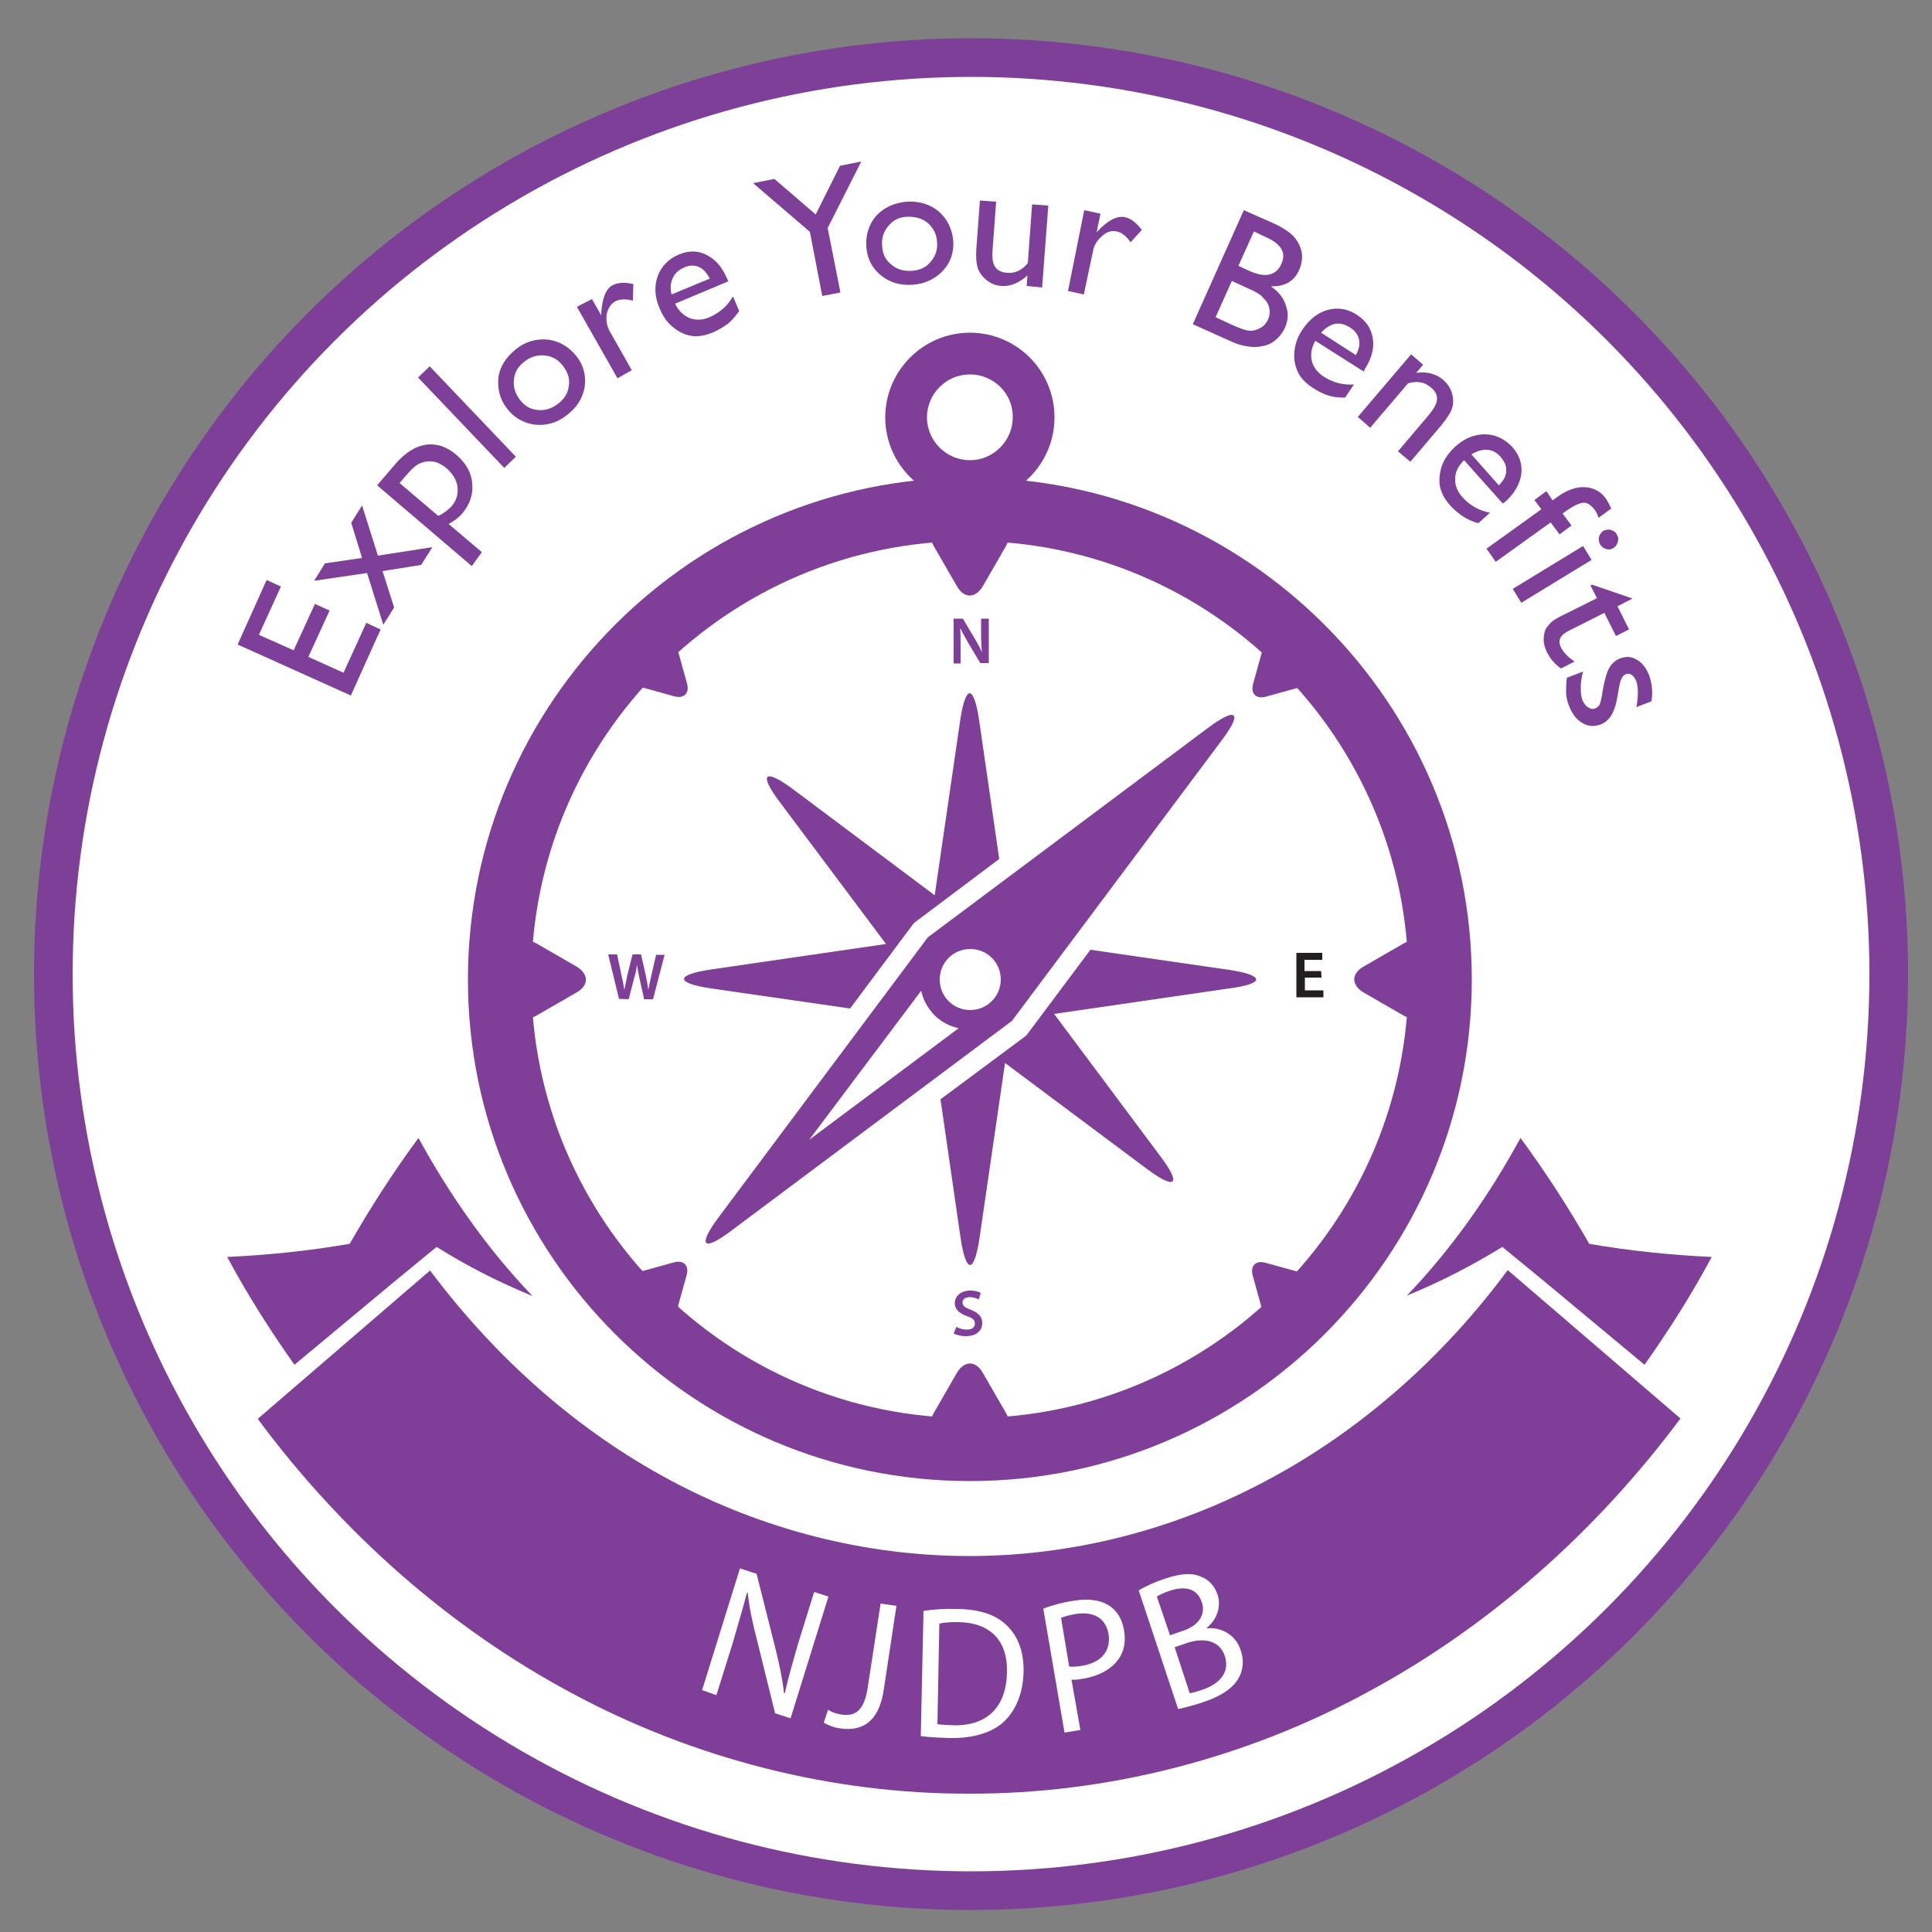 <?xml version="1.0" encoding="utf-8"?>
<!-- Generator: Adobe Illustrator 18.1.1, SVG Export Plug-In . SVG Version: 6.00 Build 0)  -->
<svg version="1.1" id="Layer_1" xmlns="http://www.w3.org/2000/svg" xmlns:xlink="http://www.w3.org/1999/xlink" x="0px" y="0px"
	 viewBox="710 290 500 500" enable-background="new 710 290 500 500" xml:space="preserve">
<rect x="710" y="290" width="500" height="500" fill="#808080" stroke="none"/>
<ellipse fill="#FFFFFF" stroke="#7D3F98" stroke-width="10" stroke-miterlimit="10" cx="961.3" cy="542.1" rx="237.5" ry="237.2"/>
<circle fill="#FFFFFF" cx="961.8" cy="543.4" r="116.9"/>
<g>
	<path fill="#7F3F98" d="M776.7,657.2c21.8,29.4,49.5,54,81.3,71c31.6,17,67.4,26.1,102.8,26c35.5,0.1,71.2-9,102.8-26.1
		c31.7-17,59.4-41.6,81.3-71l-44.7-38.4c-16.8,22.7-38.1,41.5-62.1,54.3c-24,12.9-50.5,19.7-77.3,19.7c-26.7,0-53.4-6.8-77.3-19.6
		c-24-12.8-45.2-31.6-62.2-54.3L776.7,657.2z"/>
	<path fill="#7F3F98" d="M1109.4,621.4l-10.6-8.7c-8.1,5-16.4,9.2-24.7,12.6c11.5-12,21.3-25.9,29.4-40.8
		c6.4,8.7,12.3,17.8,17.8,27.4c10.4,1.8,21,2.9,31.7,3.4c-5.2,9.7-11.1,19-17.4,27.9L1109.4,621.4L1109.4,621.4z M812.4,621.4
		L812.4,621.4l10.6-8.7c8.1,5.1,16.5,9.3,24.8,12.7c-11.5-12-21.3-25.9-29.5-40.9c-6.4,8.7-12.3,17.8-17.8,27.4
		c-10.4,1.8-21,2.9-31.7,3.4c5.2,9.7,11.1,19,17.4,27.9L812.4,621.4z"/>
</g>
<path fill="#7F3F98" d="M970.3,431.4l-6,10.4c-1.9,3.1-4.8,3.1-6.6,0l-6-10.4c-1.9-3.1-0.4-5.7,3.3-5.7h11.9
	C970.7,425.6,972.2,428.1,970.3,431.4z"/>
<path fill="#7F3F98" d="M1045.9,468l-8.3,2.3c-2.5,0.7-4-0.8-3.3-3.3l2.3-8.3c0.7-2.5,2.7-3,4.5-1.2l6.1,6.1
	C1049,465.2,1048.4,467.3,1045.9,468z"/>
<path fill="#7F3F98" d="M885.5,458.6l2.3,8.3c0.7,2.5-0.8,4-3.3,3.3l-8.3-2.3c-2.5-0.7-3-2.7-1.2-4.5l6.1-6.1
	C882.8,455.5,884.8,456,885.5,458.6z"/>
<path fill="#7F3F98" d="M876.1,619l8.3-2.3c2.5-0.7,4,0.8,3.3,3.3l-2.3,8.3c-0.7,2.5-2.7,3-4.5,1.2l-6.1-6.1
	C873.1,621.7,873.7,619.7,876.1,619z"/>
<path fill="#7F3F98" d="M1036.5,628.4l-2.3-8.3c-0.7-2.5,0.8-4,3.3-3.3l8.3,2.3c2.5,0.7,3,2.7,1.2,4.5l-6.1,6.1
	C1039.2,631.4,1037.2,630.9,1036.5,628.4z"/>
<path fill="#7F3F98" d="M848.9,534.2l10.4,6c3.1,1.9,3.1,4.8,0,6.6l-10.4,6c-3.1,1.8-5.7,0.4-5.7-3.3v-11.9
	C843.2,533.9,845.7,532.4,848.9,534.2z"/>
<path fill="#7F3F98" d="M951.7,655.6l6-10.4c1.9-3.1,4.8-3.1,6.6,0l6,10.4c1.9,3.1,0.4,5.7-3.3,5.7h-11.9
	C951.4,661.3,949.9,658.7,951.7,655.6z"/>
<path fill="#7F3F98" d="M1073.2,552.8l-10.4-6c-3.1-1.9-3.1-4.8,0-6.6l10.4-6c3.1-1.8,5.7-0.4,5.7,3.3v11.9
	C1078.9,553.1,1076.4,554.5,1073.2,552.8z"/>
<path fill="#7F3F98" d="M968.6,512.3l-5.2-35.9c-1.4-9.3-3.5-9.3-4.9,0l-6.6,45.3l-36.6-27.4c-7.5-5.6-9.1-4.1-3.4,3.4l27.4,36.6
	l-45.3,6.6c-9.3,1.4-9.3,3.5,0,4.9L930,551l16.5-22.1L968.6,512.3z"/>
<path fill="#7F3F98" d="M1028.1,541l-35.9-5.2L975.6,558l-22.2,16.5l5.2,35.9c1.4,9.3,3.5,9.3,4.9,0l6.6-45.3l36.7,27.4
	c7.5,5.6,9.1,4.1,3.4-3.4l-27.4-36.7l45.3-6.6C1037.4,544.6,1037.4,542.4,1028.1,541z"/>
<path fill="#7F3F98" d="M1022.6,478.4l-72.5,54.2L896,605c-5.6,7.5-4.1,9.1,3.4,3.4l72.5-54.2l54.2-72.5
	C1031.7,474.3,1030.1,472.8,1022.6,478.4z"/>
<g>
	<path fill="#FFFFFF" d="M948.4,546.4c0.5,2.4,1.7,4.5,3.4,6.3c1.8,1.8,4,2.9,6.3,3.4L919.4,585L948.4,546.4z"/>
</g>
<path fill="#FFFFFF" d="M969,543.5c0-4.4-3.5-7.9-7.9-7.9s-7.9,3.5-7.9,7.9s3.5,7.9,7.9,7.9C965.4,551.4,969,547.9,969,543.5z"/>
<path fill="#7F3F98" d="M961,419.9c-12,0-21.9-9.8-21.9-21.9c0-12,9.8-21.9,21.9-21.9c12.1,0,21.9,9.8,21.9,21.9
	C982.9,410.1,973.1,419.9,961,419.9z M961,386.9c-6.1,0-11.1,5-11.1,11.1c0,6.1,5,11.1,11.1,11.1s11.1-5,11.1-11.1
	C972.2,391.9,967.2,386.9,961,386.9z"/>
<path fill="#7F3F98" d="M961,673.3c-71.7,0-129.9-58.3-129.9-129.8c0-71.7,58.3-129.9,129.9-129.9s129.9,58.3,129.9,129.9
	C1090.9,615.1,1032.7,673.3,961,673.3z M961,430c-62.6,0-113.5,50.9-113.5,113.5S898.4,657,961,657s113.5-50.9,113.5-113.5
	S1023.6,430,961,430z"/>
<g>
	<path fill="#7F3F98" d="M956.8,461.5v-11.4h2.4l2.9,4.9c0.8,1.3,1.5,2.6,2,3.8l0,0c-0.1-1.6-0.2-3-0.2-4.8v-3.9h2v11.5h-2.2l-3-5
		c-0.7-1.3-1.5-2.6-2.1-3.9h-0.1c0.1,1.5,0.1,3,0.1,4.9v4.1h-1.8V461.5z"/>
</g>
<g>
	<path fill="#231F20" d="M1052,543h-4.3v3.3h4.8v1.8h-7v-11.5h6.7v1.8h-4.6v2.9h4.3L1052,543L1052,543z"/>
</g>
<g>
	<path fill="#7F3F98" d="M957.5,633.4c0.7,0.4,1.7,0.7,2.7,0.7c1.4,0,2.1-0.6,2.1-1.6c0-0.9-0.6-1.4-2.1-1.9
		c-1.9-0.7-3.1-1.7-3.1-3.3c0-1.9,1.6-3.3,4-3.3c1.3,0,2.2,0.3,2.7,0.6l-0.5,1.7c-0.4-0.2-1.2-0.6-2.3-0.6c-1.4,0-1.9,0.7-1.9,1.4
		c0,0.9,0.7,1.3,2.2,1.9c2,0.8,2.9,1.8,2.9,3.4c0,1.9-1.4,3.4-4.3,3.4c-1.2,0-2.4-0.3-3.1-0.7L957.5,633.4z"/>
</g>
<g>
	<path fill="#7F3F98" d="M870.2,548.5l-2.8-11.5h2.3l1.1,5.2c0.3,1.4,0.6,2.8,0.8,4l0,0c0.2-1.2,0.5-2.5,0.8-4l1.3-5.2h2.2l1.2,5.3
		c0.3,1.4,0.5,2.6,0.7,3.9l0,0c0.2-1.3,0.5-2.5,0.8-3.9l1.2-5.2h2.2l-3,11.5h-2.3l-1.2-5.4c-0.3-1.3-0.5-2.4-0.6-3.6l0,0
		c-0.2,1.2-0.4,2.4-0.8,3.6l-1.4,5.4L870.2,548.5L870.2,548.5z"/>
</g>
<g>
	<path fill="#FFFFFF" d="M891.7,727.4l9.8-31.5l4.3,1.4l4.8,19c1.1,4.4,1.9,8.2,2.3,11.9h0.2c1-4.3,2.1-8.2,3.5-13l4.1-13.2l3.7,1.2
		l-9.8,31.5l-4-1.3l-4.7-19c-1.1-4.2-2-8.4-2.4-12.2h-0.2c-1,4-2.2,7.8-3.7,13.1l-4.2,13.4L891.7,727.4z"/>
	<path fill="#FFFFFF" d="M937.9,705l4.1,0.6l-3.3,21.8c-1.3,8.6-5.9,10.7-11.3,9.9c-1.6-0.2-3.3-0.9-4.2-1.5l1.1-3.3
		c0.8,0.5,2,1,3.3,1.2c3.6,0.6,6.1-0.8,7-7.2L937.9,705z"/>
	<path fill="#FFFFFF" d="M949,706.9c2.5-0.4,5.6-0.6,8.8-0.5c6,0.1,10.1,1.6,12.8,4.3c2.8,2.7,4.4,6.7,4.3,11.9
		c-0.1,5.4-1.9,9.8-4.8,12.7c-3,3-8,4.6-14.3,4.5c-2.9-0.1-5.4-0.2-7.5-0.5L949,706.9z M952.6,736.2c1.1,0.2,2.5,0.2,4.2,0.3
		c8.8,0.2,13.7-4.9,13.8-13.8c0.2-7.8-4-12.8-12.7-12.9c-2.2,0-3.7,0.1-4.8,0.4L952.6,736.2z"/>
	<path fill="#FFFFFF" d="M980,706.3c1.9-0.7,4.4-1.5,7.7-2c4-0.7,7.1-0.2,9.3,1.2c2,1.3,3.4,3.4,3.9,6.4c0.5,2.9,0,5.4-1.3,7.3
		c-1.8,2.7-5.1,4.5-9,5.2c-1.2,0.2-2.4,0.4-3.3,0.3l2.3,13l-4.1,0.7L980,706.3z M986.7,721.3c0.9,0.1,2.2,0,3.4-0.2
		c5-0.9,7.4-3.8,6.8-8.2c-0.8-4.3-4-5.9-8.5-5.2c-1.8,0.3-3.1,0.7-3.8,1L986.7,721.3z"/>
	<path fill="#FFFFFF" d="M1004.7,701.6c1.6-1,4.2-2.2,7-3.1c3.9-1.3,6.7-1.5,9-0.5c2,0.7,3.6,2.3,4.4,4.7c1,3-0.1,6.4-2.8,8.6v0.1
		c3.1-0.3,7.3,1.1,8.8,5.7c0.9,2.6,0.6,5.1-0.5,7.1c-1.4,2.6-4.5,4.8-9.5,6.4c-2.7,0.9-4.8,1.4-6.2,1.7L1004.7,701.6z M1012.8,713.2
		l3.5-1.2c4.1-1.4,5.8-4.4,4.7-7.4c-1.2-3.6-4.4-4.2-8.3-2.9c-1.8,0.6-2.7,1.1-3.3,1.5L1012.8,713.2z M1017.9,728.2
		c0.9-0.1,2-0.5,3.3-0.9c4-1.4,7.2-4.1,5.8-8.7c-1.4-4.2-5.6-4.8-9.8-3.4l-3.2,1.1L1017.9,728.2z"/>
</g>
<g>
	<path fill="#7D3F98" d="M771.5,456.8l7.5-16.7l3.7,1.7l-5.7,12.5l9,4l5.5-12l3.8,1.7l-5.5,12l9.1,4.1l5.9-12.9l3.7,1.7l-7.7,17.1
		L771.5,456.8z"/>
	<path fill="#7D3F98" d="M800.9,425.3l2.8-4.5l4.1,13l14.1-2.2l-2.9,4.6l-10,1.6l3,9.4l-2.8,4.5l-4.2-13.4l-13.7,2l2.8-4.5l9.6-1.4
		L800.9,425.3z"/>
	<path fill="#7D3F98" d="M832.1,436.5l-24.5-20.9l4.8-5.6c2.4-2.8,5.1-4.5,7.8-4.9c2.8-0.4,5.5,0.5,8,2.7c2.4,2.1,3.8,4.5,4,7.3
		c0.3,2.8-0.6,5.4-2.5,7.7c-0.9,1.1-2.1,2-3.6,2.8l8.6,7.3L832.1,436.5z M815.4,412.7l-2,2.3l10,8.5c1.4-0.6,2.4-1.4,3.4-2.4
		c1.3-1.5,1.8-3.1,1.6-5c-0.2-1.9-1.2-3.4-2.8-4.9c-1.1-0.9-2.2-1.5-3.3-1.7s-2.4-0.1-3.3,0.3C817.8,410.2,816.7,411.2,815.4,412.7z
		"/>
	<path fill="#7D3F98" d="M818.2,387.7l3-2.9l22.3,23.4l-3,2.9L818.2,387.7z"/>
	<path fill="#7D3F98" d="M843.6,380.3c2.5-2,5.4-2.7,8.3-2.4c2.9,0.4,5.4,1.9,7.3,4.3c1.9,2.4,2.5,5.1,2.1,8
		c-0.5,2.9-2.1,5.4-4.7,7.3c-2.5,2-5.3,2.7-8.2,2.4c-2.9-0.4-5.4-1.8-7.2-4.2c-1.9-2.4-2.5-5.2-2.2-8.1
		C839.4,384.8,841,382.4,843.6,380.3z M845.7,383.6c-1.6,1.2-2.5,2.7-2.7,4.6c-0.2,1.9,0.3,3.6,1.5,5.2c1.3,1.7,2.7,2.5,4.6,2.7
		c1.9,0.2,3.6-0.3,5.3-1.6s2.6-2.8,2.8-4.6c0.3-1.9-0.2-3.5-1.5-5.2c-1.2-1.6-2.7-2.5-4.7-2.7C849.1,381.8,847.3,382.3,845.7,383.6z
		"/>
	<path fill="#7D3F98" d="M863.2,367.4l2.4,4.2v-0.4c0.2-3.8,1.1-6.3,2.8-7.3c1.4-0.8,3.2-0.9,5.5-0.4l-0.1,4.3
		c-2-0.5-3.5-0.4-4.6,0.2c-1.2,0.7-1.9,1.9-2.2,3.4c-0.2,1.7,0.1,3.2,1,4.7l5.5,9.7l-3.7,2.1l-10.5-18.5L863.2,367.4z"/>
	<path fill="#7D3F98" d="M898.5,362.8l-13.8,5.8c0.9,1.9,2.2,3,3.7,3.7c1.7,0.6,3.3,0.6,5.2-0.2c2.5-1.1,4.6-2.8,6.1-5.4l1.6,3.8
		c-0.9,1.3-1.9,2.4-2.8,3.2c-1.1,0.8-2.4,1.6-3.9,2.3c-2.2,0.9-4.1,1.2-5.8,0.9c-1.7-0.3-3.3-1.1-4.7-2.3c-1.5-1.2-2.5-2.7-3.4-4.8
		c-1.3-3-1.4-5.8-0.5-8.3c0.9-2.5,2.7-4.4,5.4-5.6c2.6-1.1,5.1-1.1,7.3,0.1c2.4,1.2,4.1,3.3,5.4,6.4L898.5,362.8z M883.8,366.2
		l9.9-4.1c-0.8-1.5-1.7-2.5-2.8-3c-1.2-0.5-2.4-0.5-3.8,0.1s-2.4,1.5-2.9,2.6C883.5,363.1,883.4,364.6,883.8,366.2z"/>
	<path fill="#7D3F98" d="M927.4,332.9l5.5-1.1l-8.7,17.2l3.3,16.7l-4.7,0.9l-3.2-16.6l-14.7-12.6l5.5-1.1l10.7,9.2L927.4,332.9z"/>
	<path fill="#7D3F98" d="M944.6,342.2c3.2-0.2,6,0.6,8.3,2.5c2.3,2,3.5,4.5,3.8,7.6c0.2,3-0.7,5.7-2.7,7.8s-4.7,3.4-7.9,3.6
		c-3.2,0.2-5.9-0.6-8.2-2.5c-2.3-1.9-3.5-4.4-3.7-7.4c-0.2-3.1,0.7-5.8,2.6-8C938.8,343.7,941.4,342.5,944.6,342.2z M944.7,346.1
		c-2.1,0.1-3.6,0.9-4.8,2.4c-1.2,1.4-1.8,3.1-1.6,5.2c0.1,2.1,0.9,3.6,2.4,4.8c1.4,1.2,3.1,1.7,5.3,1.6c2.1-0.2,3.7-0.9,4.9-2.4
		c1.2-1.4,1.8-3.1,1.6-5.1c-0.1-2.1-1-3.6-2.4-4.9C948.6,346.5,946.8,346,944.7,346.1z"/>
	<path fill="#7D3F98" d="M975.7,364l0.2-2.7c-1,0.9-2.1,1.6-3.2,2.1c-1.2,0.5-2.4,0.7-3.5,0.6c-1.4-0.1-2.5-0.5-3.6-1.3
		c-1.1-0.8-1.9-1.8-2.4-2.9c-0.5-1.2-0.7-3.1-0.5-5.8l0.9-12.1l4.2,0.3l-0.9,12.1c-0.2,2.3,0,3.8,0.6,4.7c0.6,1,1.7,1.5,3.2,1.6
		c2,0.2,3.8-0.7,5.3-2.5l1.1-15.2l4.2,0.3l-1.6,21.2L975.7,364z"/>
	<path fill="#7D3F98" d="M994.8,345.3l-1,4.8l0.3-0.3c2.6-2.8,5-4,7-3.6c1.6,0.3,3,1.5,4.4,3.3l-2.9,3.2c-1.2-1.7-2.4-2.6-3.6-2.8
		c-1.4-0.3-2.6,0.1-3.8,1.2c-1.3,1.1-2.1,2.4-2.4,4.2l-2.3,10.9l-4.1-0.9l4.2-20.9L994.8,345.3z"/>
	<path fill="#7D3F98" d="M1028.7,378.4l-10-4.5l13.2-29.5l7.7,3.4c2.4,1.1,4.2,2.3,5.3,3.5c1.1,1.3,1.7,2.6,2,4.1
		c0.2,1.5,0,2.9-0.7,4.5c-1.3,2.9-3.7,4.3-7.3,4.2c2,1.4,3.3,3,3.9,5c0.7,2,0.6,3.8-0.3,5.8c-0.7,1.5-1.7,2.6-2.9,3.5
		s-2.8,1.3-4.7,1.4C1033,379.8,1030.9,379.4,1028.7,378.4z M1032.7,364.5l-3.9-1.8l-4.2,9.4l4.1,1.9c2.4,1.1,3.9,1.6,4.9,1.6
		s1.9-0.3,2.7-0.8c0.9-0.5,1.5-1.3,1.9-2.2c0.4-0.9,0.5-1.9,0.3-2.8c-0.2-1-0.7-1.9-1.5-2.6C1036.3,366.2,1034.8,365.4,1032.7,364.5
		z M1038.1,351.6l-3.6-1.7l-4,8.9l2.8,1.3c2.3,1,4,1.3,5.4,0.9c1.4-0.4,2.4-1.4,2.9-2.7C1042.9,355.6,1041.7,353.3,1038.1,351.6z"/>
	<path fill="#7D3F98" d="M1063,386.2l-12.6-8c-1,1.8-1.3,3.5-0.9,5.2c0.4,1.7,1.5,3,3.1,4.1c2.4,1.5,5,2.2,7.8,2l-2.3,3.4
		c-1.6,0-2.9-0.1-4.2-0.5c-1.3-0.4-2.6-1-4.1-2c-2-1.3-3.3-2.7-4-4.3c-0.7-1.6-1-3.3-0.8-5.2c0.2-1.9,0.8-3.7,2-5.5
		c1.8-2.7,3.9-4.4,6.6-5.2c2.6-0.7,5.2-0.3,7.6,1.3c2.4,1.6,3.7,3.5,4.1,6.2c0.4,2.5-0.4,5.3-2.2,8L1063,386.2z M1051.9,376.1l9,5.8
		c0.8-1.5,1.1-2.8,0.8-4.1c-0.3-1.3-1.1-2.3-2.4-3.1c-1.3-0.8-2.5-1.1-3.8-0.9C1054.2,374.1,1053,374.9,1051.9,376.1z"/>
	<path fill="#7D3F98" d="M1078.3,384.4l-1.8,2.1c2.7-0.4,5.1,0.2,7,1.8c1,0.9,1.8,2,2.2,3.2c0.4,1.3,0.5,2.5,0.2,3.8s-1.4,2.9-3,4.9
		l-7.9,9.3l-3.2-2.7l7.8-9.2c1.4-1.7,2.2-3,2.3-4.2c0.1-1.2-0.5-2.3-1.7-3.2c-1.5-1.3-3.4-1.7-5.8-1l-9.8,11.5l-3.2-2.8l13.8-16.2
		L1078.3,384.4z"/>
	<path fill="#7D3F98" d="M1098.9,420.3l-10-11.2c-1.5,1.5-2.3,3-2.3,4.8c-0.1,1.8,0.6,3.3,1.9,4.8c1.9,2.1,4.2,3.4,7.1,4l-3,2.7
		c-1.5-0.4-2.8-1-3.9-1.7s-2.3-1.7-3.4-2.9c-1.6-1.8-2.4-3.5-2.7-5.2c-0.2-1.8,0-3.4,0.6-5.2c0.7-1.8,1.8-3.3,3.4-4.8
		c2.4-2.2,5-3.2,7.7-3.2s5.1,1.2,7.1,3.3c1.9,2.2,2.6,4.4,2.3,7.1c-0.4,2.5-1.8,5-4.2,7.1L1098.9,420.3z M1090.8,407.6l7.1,8
		c1.2-1.2,1.9-2.4,1.9-3.7c0.1-1.3-0.4-2.4-1.4-3.6s-2.2-1.8-3.5-1.9C1093.7,406.3,1092.3,406.7,1090.8,407.6z"/>
	<path fill="#7D3F98" d="M1111.8,419.5l1.1-0.8c2.7-2,5.3-2.8,7.5-2.6c2.3,0.2,3.9,1.2,5.1,2.8c0.5,0.7,1,1.7,1.5,2.7l-3.3,2.4
		c-0.2-0.7-0.5-1.3-0.8-1.8c-1-1.4-2-2.1-3-2.1s-2.5,0.7-4.4,2l-1.1,0.8l2.3,3.1l-3.1,2.3l-2.3-3.1l-14.2,10.2l-2.4-3.4l14.2-10.2
		l-1.8-2.4l3.1-2.3L1111.8,419.5z"/>
	<path fill="#7D3F98" d="M1119.7,431.3l2.2,3.6l-18.2,11.1l-2.2-3.6L1119.7,431.3z M1128.4,428.3c0.4,0.6,0.5,1.2,0.3,1.9
		c-0.2,0.7-0.5,1.2-1.1,1.6s-1.2,0.5-1.9,0.3c-0.7-0.2-1.2-0.6-1.6-1.2c-0.3-0.6-0.4-1.2-0.3-1.9c0.2-0.7,0.6-1.2,1.1-1.6
		c0.6-0.3,1.2-0.4,1.9-0.3C1127.6,427.4,1128.2,427.7,1128.4,428.3z"/>
	<path fill="#7D3F98" d="M1122,441.3l10.5,3.6l-3.9,2l3,6l-3.4,1.7l-3-6l-9.3,4.7c-2.2,1.1-2.8,2.5-1.9,4.3c0.7,1.4,1.9,2.5,3.5,3.6
		l-3.5,1.8c-1.6-1.1-2.7-2.4-3.6-4.1c-0.9-1.8-1.1-3.4-0.7-5.1c0.1-0.5,0.3-1,0.6-1.4c0.3-0.4,0.7-0.9,1.2-1.4
		c0.5-0.5,1.7-1.2,3.4-2l8.4-4.2l-1.7-3.3L1122,441.3z"/>
	<path fill="#7D3F98" d="M1115.5,465.4l4.2-1.6c-0.4,1.4-0.6,2.7-0.6,4.1c0,1.4,0.1,2.4,0.4,3.2c0.3,0.8,0.8,1.5,1.4,1.9
		c0.6,0.4,1.2,0.6,1.8,0.4c0.6-0.2,1-0.6,1.3-1.1c0.2-0.5,0.5-1.6,0.7-3.1c0.5-3,1.1-5.2,1.8-6.4s1.7-2,2.8-2.4
		c1.6-0.6,3-0.5,4.4,0.4c1.4,0.8,2.4,2.2,3.1,4c0.7,2,1,4.1,0.6,6.7l-3.9,1.5c0.5-2.8,0.5-5.1,0-6.6c-0.3-0.8-0.7-1.4-1.2-1.7
		c-0.5-0.4-1-0.4-1.6-0.2c-0.5,0.2-0.8,0.6-1.1,1.2c-0.3,0.6-0.5,1.6-0.7,2.8l-0.3,1.7c-0.6,4-2.1,6.5-4.4,7.3
		c-1.7,0.6-3.2,0.5-4.7-0.4c-1.6-0.9-2.6-2.4-3.4-4.3c-0.5-1.2-0.7-2.3-0.8-3.3C1115.3,468.4,1115.3,467.1,1115.5,465.4z"/>
</g>
</svg>
